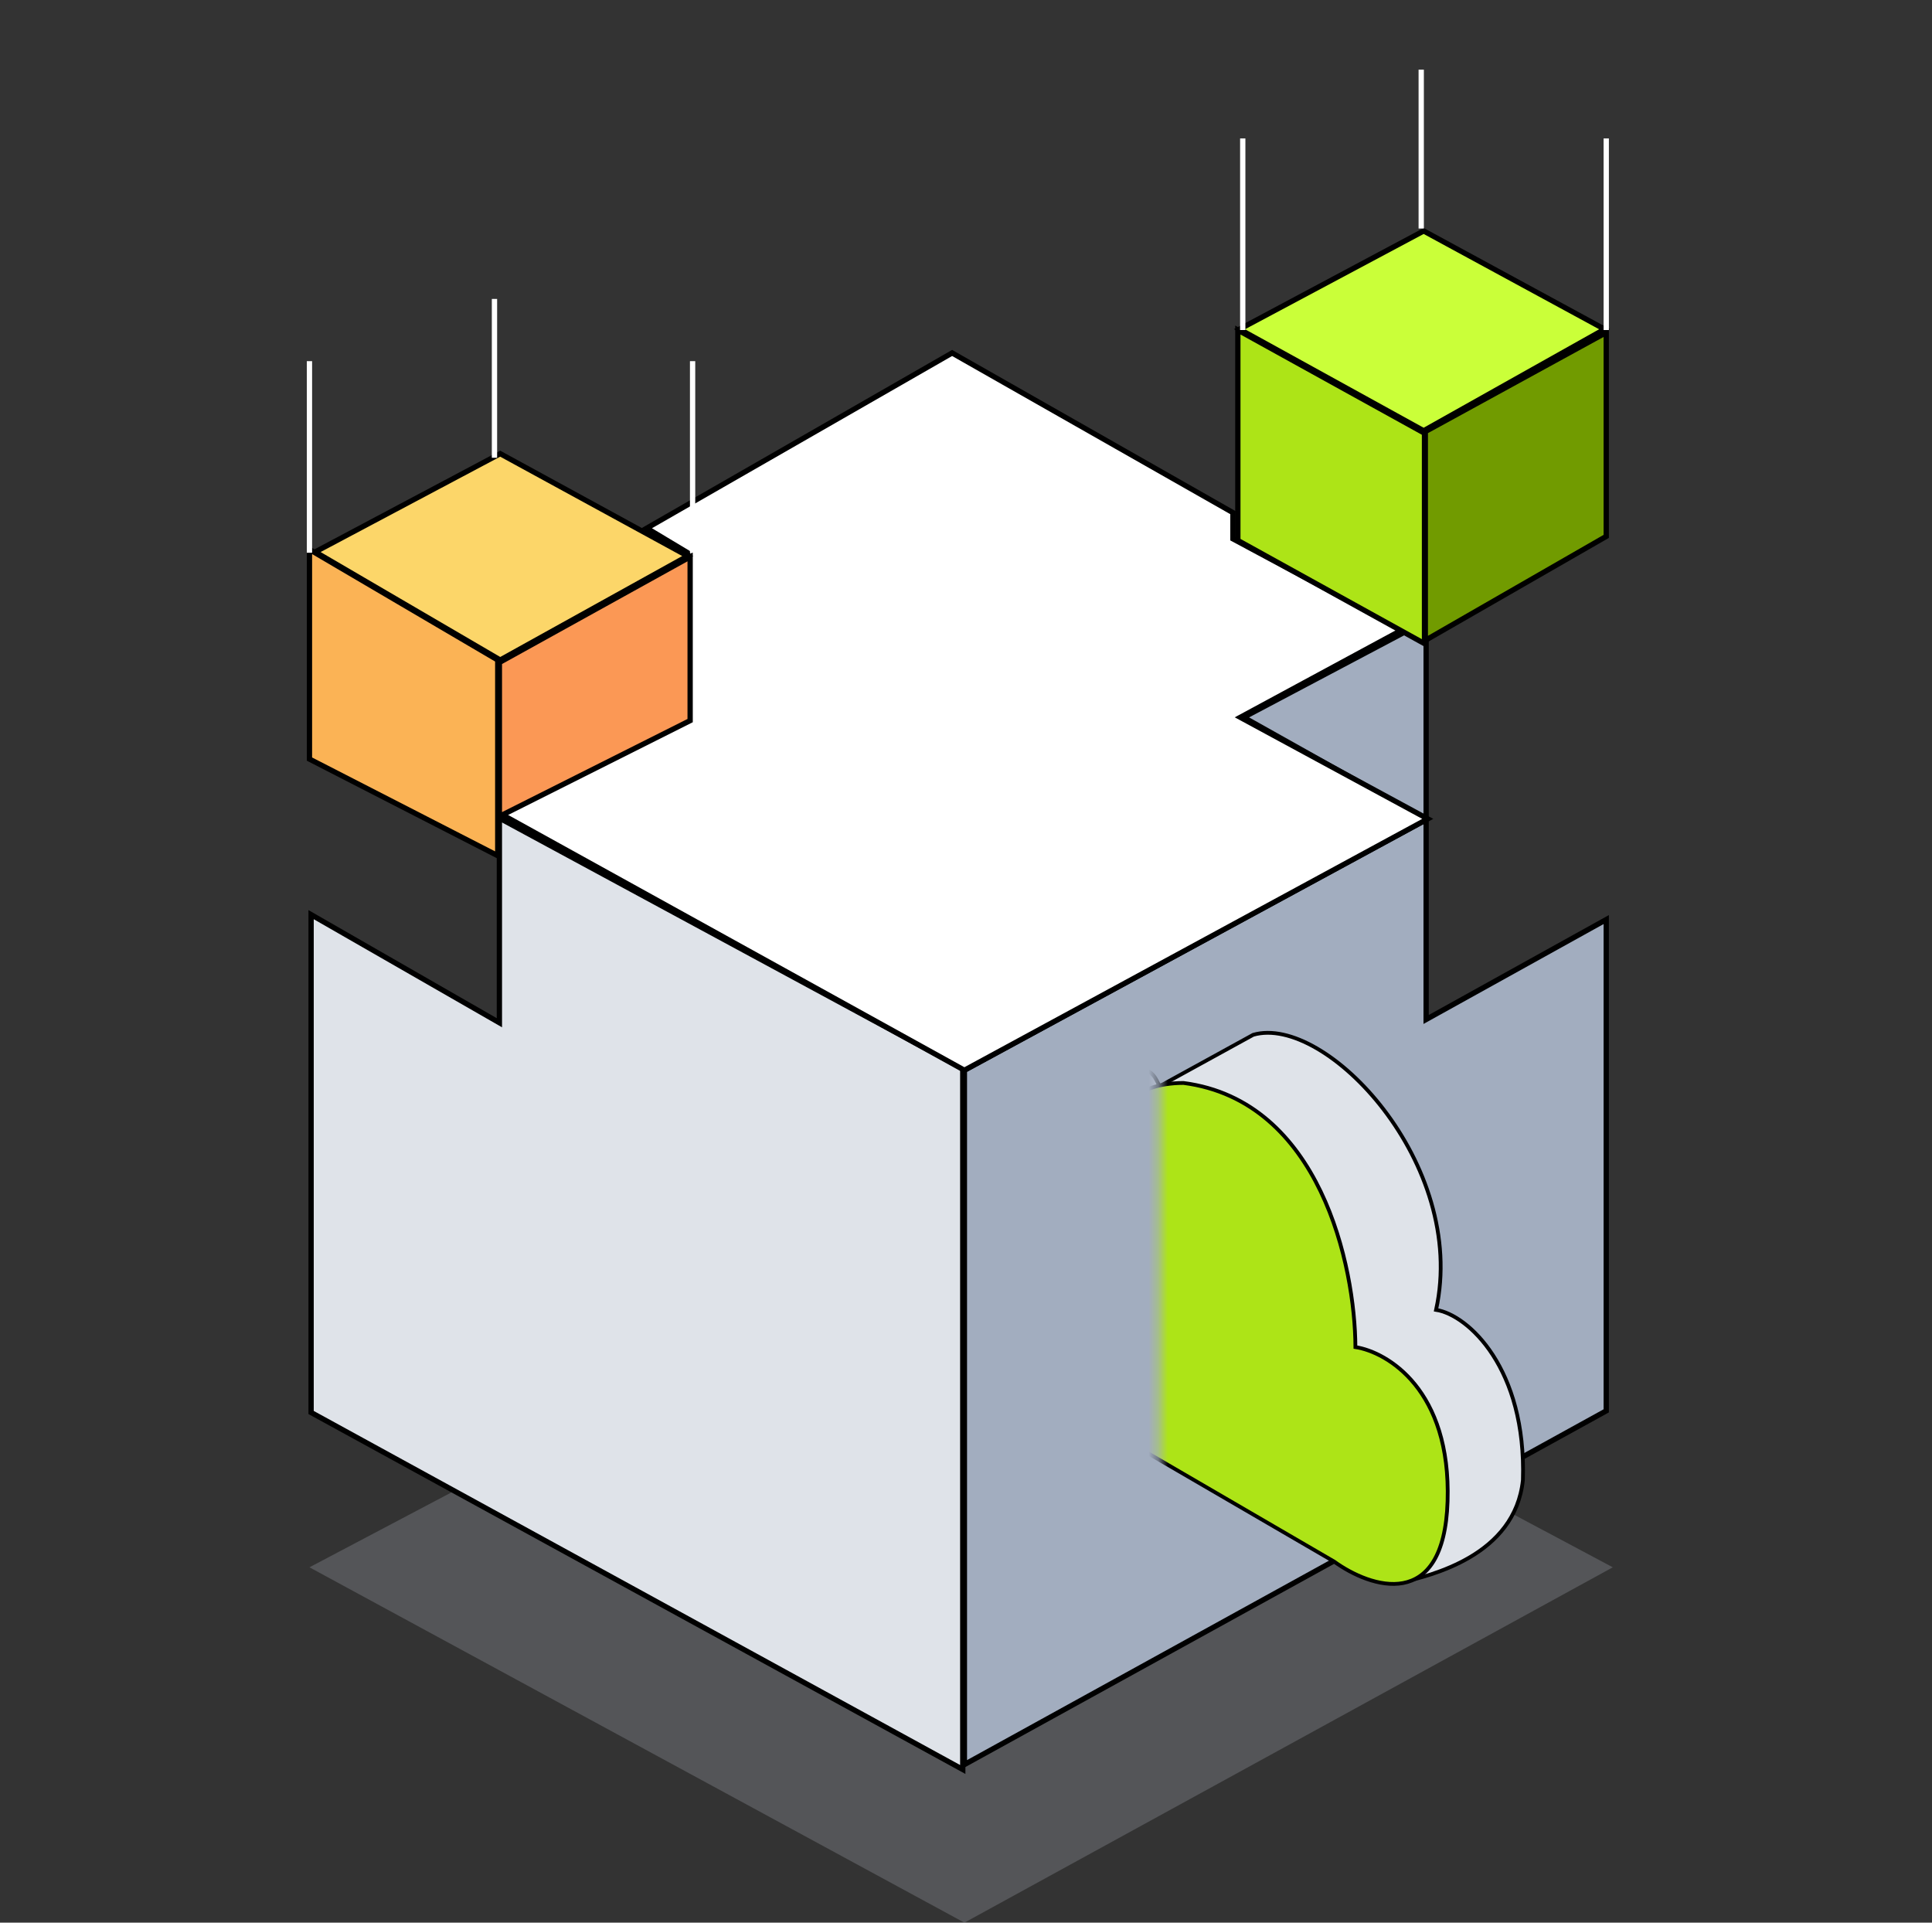 <svg width="201" height="200" viewBox="0 0 201 200" fill="none" xmlns="http://www.w3.org/2000/svg">
<rect x="0" y="0" width="201" height="200" fill="#333333" stroke="none"/>
<g clip-path="url(#clip0_33_758)">
<path d="M100.334 127.092L32.195 163.035L100.334 200L167.791 163.035L100.334 127.092Z" fill="#A0A5AF" fill-opacity="0.3"/>
<path d="M100.333 183.555V111.328L148.371 85.265L129.377 74.618L148.371 64.568V85.265V106.047L167.109 95.656V146.76L100.333 183.555Z" fill="#A2ADBF"/>
<path d="M148.371 85.265V106.047L167.109 95.656V146.76L100.333 183.555V111.328L148.371 85.265ZM148.371 85.265L129.377 74.618L148.371 64.568V85.265Z" stroke="black" stroke-width="0.55"/>
<path d="M32.366 146.931V95.145L51.955 106.388V85.095L100.163 111.158V184.066L32.366 146.931Z" fill="#DFE3E9" stroke="black" stroke-width="0.55"/>
<path d="M71.545 74.874L51.955 84.584L100.333 111.328L148.541 85.18L129.037 74.618L145.901 65.505L128.27 56.051V53.325L99.056 36.716L67.286 54.943L71.545 57.499V74.874Z" fill="white" stroke="black" stroke-width="0.55"/>
<path d="M32.195 78.962V57.157L51.784 68.656V89.012L32.195 78.962Z" fill="#FBB355" stroke="black" stroke-width="0.55"/>
<path d="M52.04 47.192L32.791 57.413L52.04 68.656L71.545 57.839L52.04 47.192Z" fill="#FCD669" stroke="black" stroke-width="0.55"/>
<path d="M51.955 84.924V68.912L71.8 57.924V74.959L51.955 84.924Z" fill="#FB9855" stroke="black" stroke-width="0.55"/>
<path d="M128.782 56.221V34.331L148.201 45.063V66.952L128.782 56.221Z" fill="#ADE417" stroke="black" stroke-width="0.55"/>
<path d="M167.109 34.587L148.286 44.893V66.612L167.109 55.795V34.587Z" fill="#719B00" stroke="black" stroke-width="0.55"/>
<path d="M148.115 24.025L128.951 34.246L148.115 44.808L166.938 34.246L148.115 24.025Z" fill="#CAFF39" stroke="black" stroke-width="0.55"/>
<path d="M32.195 57.498V37.568M51.444 31.095V47.618M72.056 37.568V57.498M129.292 14.401V34.331M147.86 7.246V23.77M167.109 14.401V34.331" stroke="white" stroke-width="0.55"/>
<mask id="mask0_33_758" style="mask-type:alpha" maskUnits="userSpaceOnUse" x="120" y="101" width="42" height="67">
<path d="M120.692 102.615L161.799 101.243L161.8 166.546L120.693 167.918L120.692 102.615Z" fill="#D9D9D9"/>
</mask>
<g mask="url(#mask0_33_758)">
<path d="M145.624 164.651L119.439 141.787C114.971 139.144 105.839 135.817 107.271 127.22C108.308 120.999 107.271 119.66 108.516 114.082C108.485 112.884 111.512 111.777 114.37 111.362C119.809 110.573 119.899 111.549 120.637 112.993L130.377 107.643C137.923 105.448 152.739 121.087 149.404 136.255C152.754 136.777 158.808 142.377 158.439 153.957C157.615 161.831 148.879 163.886 145.689 164.636L145.624 164.651Z" fill="#DFE3E9" stroke="black" stroke-width="0.393"/>
<path d="M138.801 162.439L110.589 146.028C106.121 143.385 97.817 133.328 99.249 124.731C100.286 118.51 104.474 117.908 106.349 118.369C106.318 117.171 106.81 114.626 109.022 114.036C112.71 112.93 115.107 115.542 115.845 116.987C116.183 115.88 117.69 112.653 123.128 112.653C137.363 114.497 140.983 131.738 141.014 140.128C144.364 140.65 150.971 144.59 150.602 156.169C150.233 167.749 142.581 165.174 138.801 162.439Z" fill="#ADE417" stroke="black" stroke-width="0.393"/>
</g>
</g>
<defs>
<clipPath id="clip0_33_758">
<rect width="200" height="200" fill="white" transform="translate(0.333)"/>
</clipPath>
</defs>
</svg>
